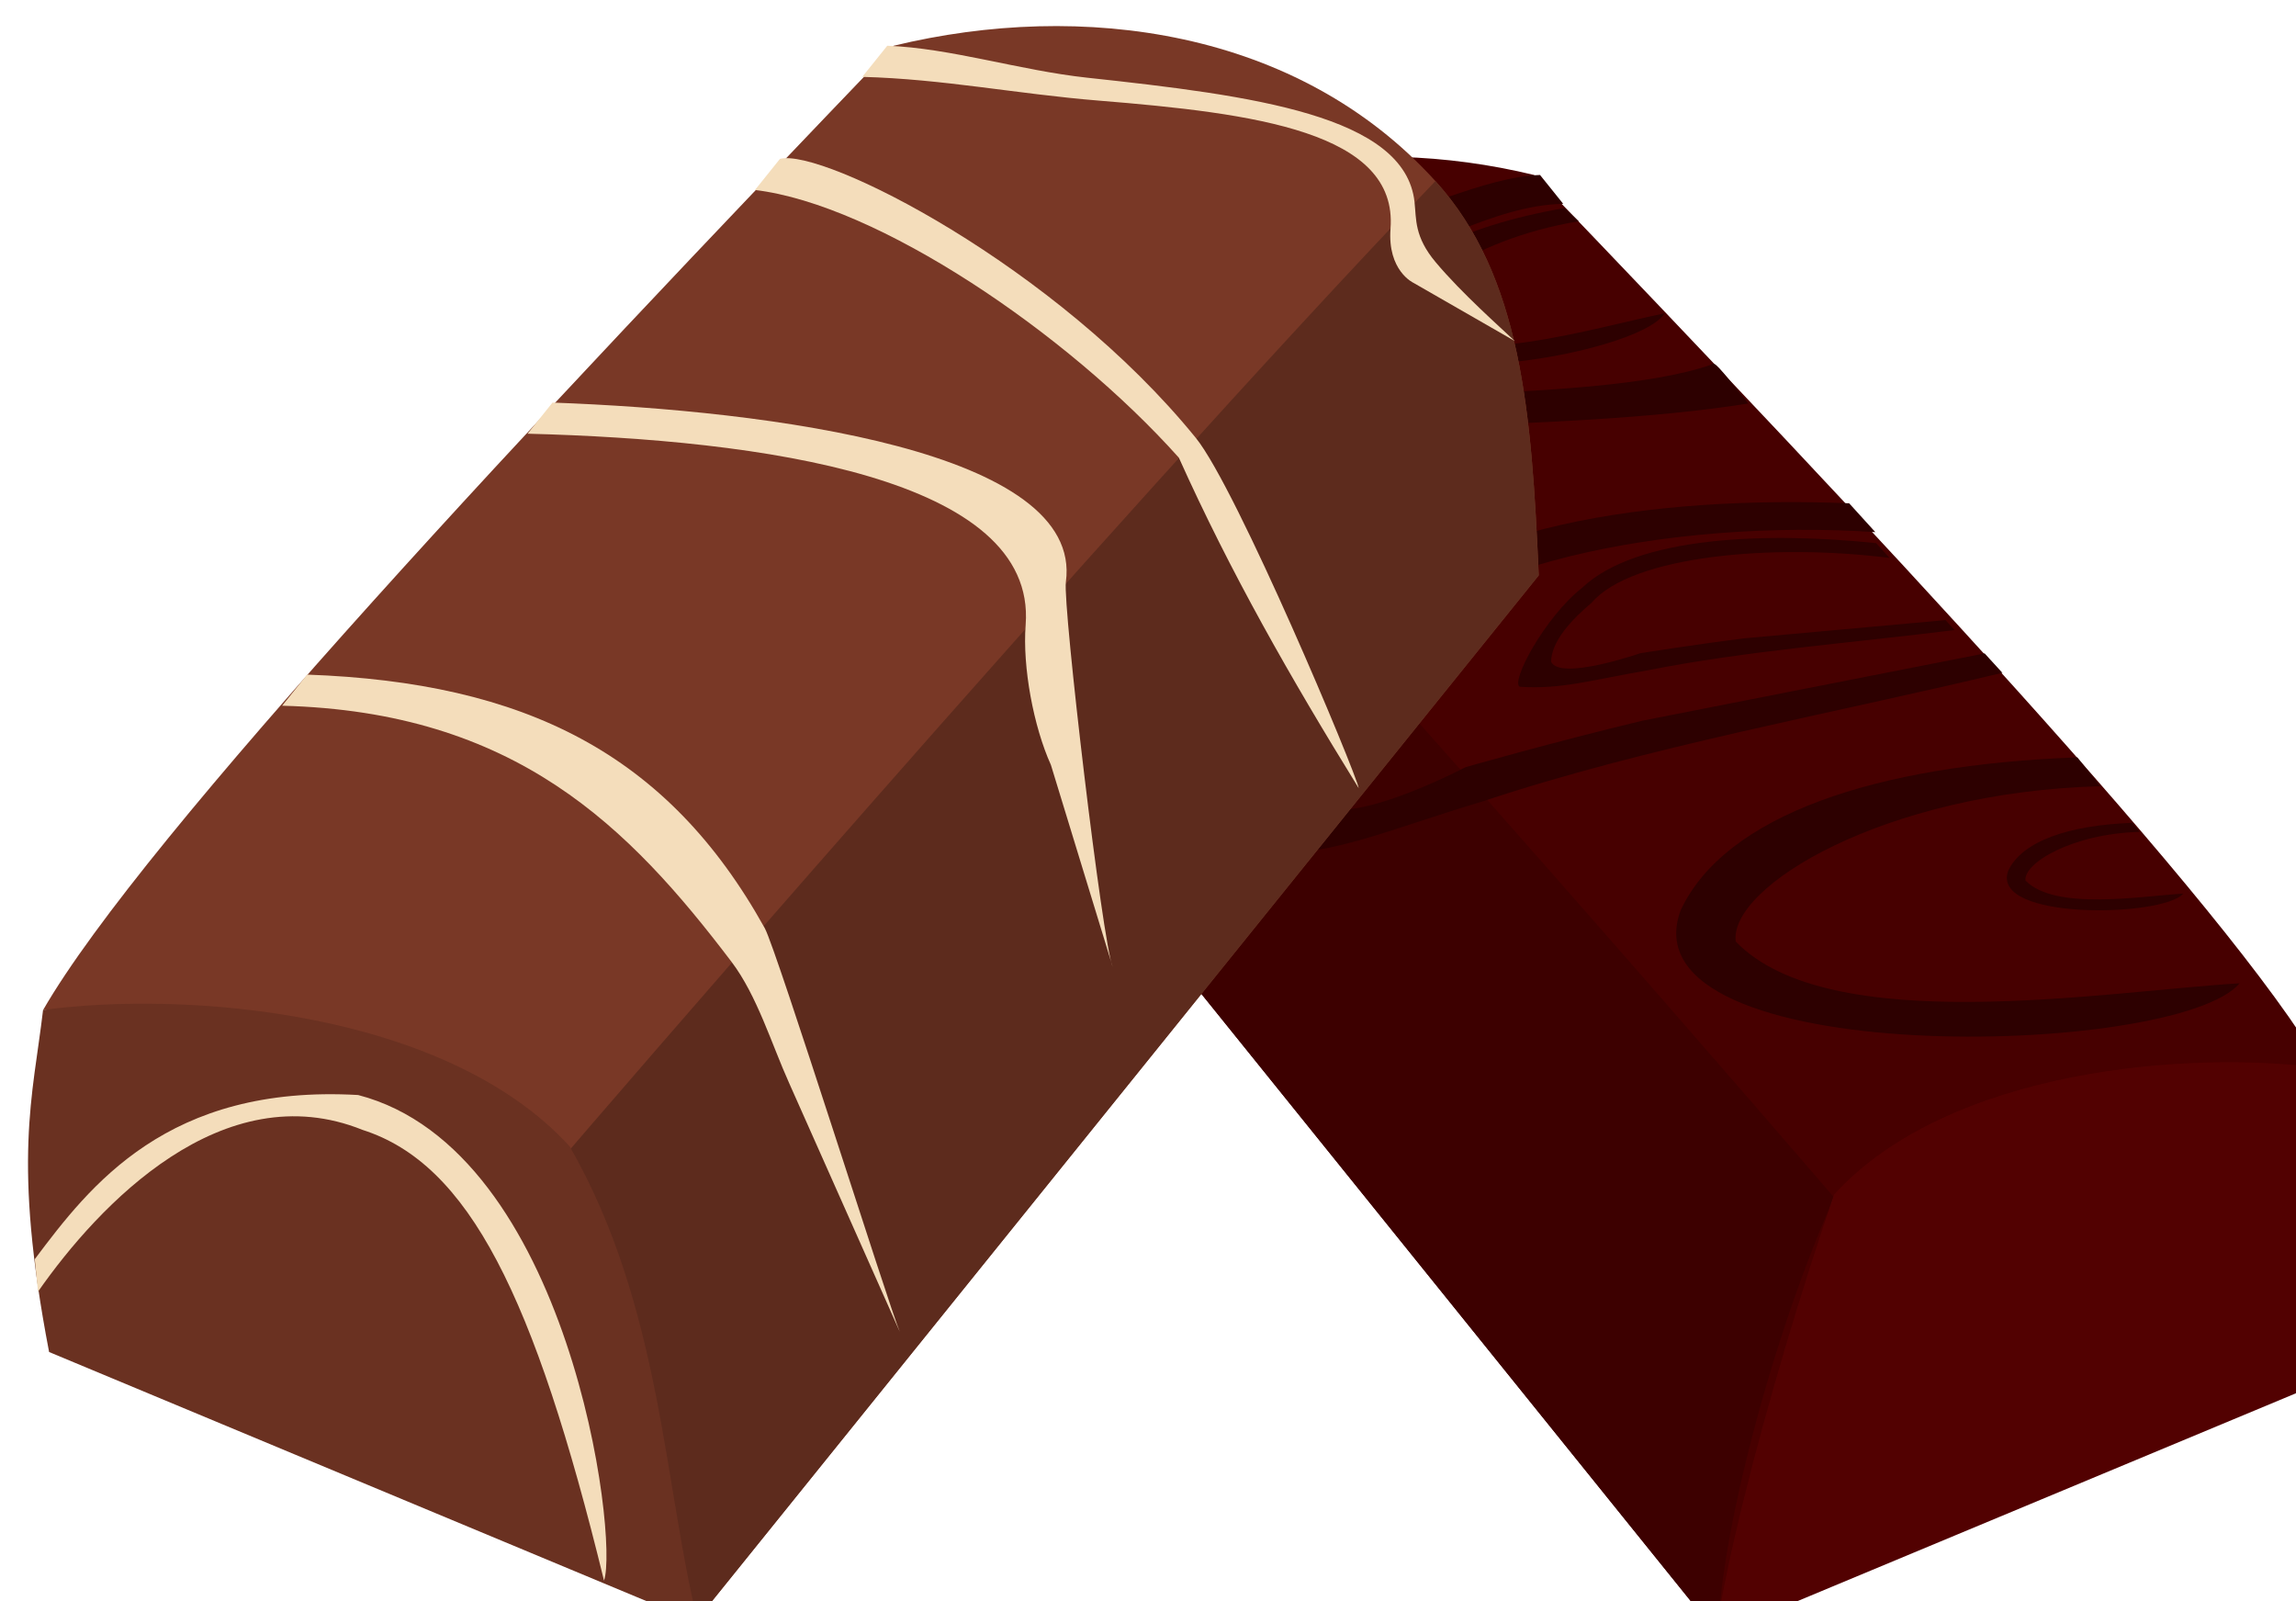 <?xml version="1.0" encoding="UTF-8" standalone="no"?>
<!-- Created with Inkscape (http://www.inkscape.org/) -->

<svg
   xmlns:dc="http://purl.org/dc/elements/1.1/"
   xmlns:cc="http://creativecommons.org/ns#"
   xmlns:rdf="http://www.w3.org/1999/02/22-rdf-syntax-ns#"
   xmlns:svg="http://www.w3.org/2000/svg"
   xmlns="http://www.w3.org/2000/svg"
   xmlns:sodipodi="http://sodipodi.sourceforge.net/DTD/sodipodi-0.dtd"
   xmlns:inkscape="http://www.inkscape.org/namespaces/inkscape"
   width="375.865mm"
   height="262.066mm"
   viewBox="0 0 375.865 262.066"
   version="1.1"
   id="svg8"
   inkscape:version="0.92.4 (5da689c313, 2019-01-14)"
   sodipodi:docname="Bonbon čokoládový.svg">
  <defs
     id="defs2">
    <inkscape:path-effect
       effect="spiro"
       id="path-effect1005"
       is_visible="true" />
    <style
       type="text/css"
       id="style2"><![CDATA[
    .fil0 {fill:#FFF5D8}
    .fil5 {fill:#E8BB72}
    .fil3 {fill:#F5ECC3}
    .fil6 {fill:#DAC477}
    .fil2 {fill:#630808}
    .fil4 {fill:#96BD49}
    .fil1 {fill:#E83F3F}
   ]]></style>
    <style
       type="text/css"
       id="style2-9"><![CDATA[
    .fil3 {fill:black;fill-rule:nonzero}
    .fil1 {fill:#BA855A;fill-rule:nonzero}
    .fil5 {fill:#BC976C;fill-rule:nonzero}
    .fil4 {fill:#CCAA79;fill-rule:nonzero}
    .fil7 {fill:#CCAA7A;fill-rule:nonzero}
    .fil6 {fill:#D7B985;fill-rule:nonzero}
    .fil0 {fill:#DDC8B1;fill-rule:nonzero}
    .fil2 {fill:white;fill-rule:nonzero}
   ]]></style>
    <style
       type="text/css"
       id="style2-4"><![CDATA[
    .fil2 {fill:#B00202}
    .fil0 {fill:#662E12;fill-rule:nonzero}
    .fil6 {fill:#AAA494;fill-rule:nonzero}
    .fil8 {fill:#BFB7A5;fill-rule:nonzero}
    .fil5 {fill:#D8D8D8;fill-rule:nonzero}
    .fil1 {fill:#D90909;fill-rule:nonzero}
    .fil7 {fill:#E5E1DA;fill-rule:nonzero}
    .fil4 {fill:#E6E6E6;fill-rule:nonzero}
    .fil3 {fill:#F4F2F2;fill-rule:nonzero}
    .fil9 {fill:white;fill-rule:nonzero}
   ]]></style>
    <style
       type="text/css"
       id="style2-2"><![CDATA[
    .fil1 {fill:#BC976C;fill-rule:nonzero}
    .fil2 {fill:#CCAA79;fill-rule:nonzero}
    .fil5 {fill:#CCAA7A;fill-rule:nonzero}
    .fil3 {fill:#D7B985;fill-rule:nonzero}
    .fil0 {fill:#E5D455;fill-rule:nonzero}
    .fil4 {fill:#FCED56;fill-rule:nonzero}
   ]]></style>
    <style
       type="text/css"
       id="style2-3"><![CDATA[
    .fil4 {fill:#E4DF9E;fill-rule:nonzero}
    .fil5 {fill:#5E8015;fill-rule:nonzero}
    .fil3 {fill:#B26118;fill-rule:nonzero}
    .fil1 {fill:#CCCCCC;fill-rule:nonzero}
    .fil2 {fill:#E2B524;fill-rule:nonzero}
    .fil0 {fill:white;fill-rule:nonzero}
   ]]></style>
    <style
       type="text/css"
       id="style2-91"><![CDATA[
    .fil0 {fill:#FEFEFE}
    .fil9 {fill:#FFED00}
    .fil2 {fill:#BC976C;fill-rule:nonzero}
    .fil3 {fill:#CCAA79;fill-rule:nonzero}
    .fil6 {fill:#CCAA7A;fill-rule:nonzero}
    .fil4 {fill:#D7B985;fill-rule:nonzero}
    .fil1 {fill:#E5D455;fill-rule:nonzero}
    .fil5 {fill:#FCED56;fill-rule:nonzero}
    .fil7 {fill:#ADDDF6;}
    .fil8 {fill:#40A4B1;}
   ]]></style>
    <style
       type="text/css"
       id="style2-37"><![CDATA[
    .fil0 {fill:#EC9322}
    .fil2 {fill:#F4D3B8;fill-rule:nonzero}
    .fil1 {fill:#F7E0CB;fill-rule:nonzero}
    .fil3 {fill:white;fill-rule:nonzero}
   ]]></style>
    <style
       type="text/css"
       id="style2-6"><![CDATA[
    .fil2 {fill:#86BE57}
    .fil0 {fill:#EDAF4B}
    .fil3 {fill:#D39439;fill-rule:nonzero}
    .fil1 {fill:#EDAF4B;fill-rule:nonzero}
   ]]></style>
    <style
       type="text/css"
       id="style2-79"><![CDATA[
    .fil3 {fill:black;fill-rule:nonzero}
    .fil10 {fill:#99816B;fill-rule:nonzero}
    .fil11 {fill:#AF987E;fill-rule:nonzero}
    .fil6 {fill:#B7A18A;fill-rule:nonzero}
    .fil1 {fill:#BA855A;fill-rule:nonzero}
    .fil7 {fill:#CCBAA3;fill-rule:nonzero}
    .fil9 {fill:#D3C2B2;fill-rule:nonzero}
    .fil0 {fill:#DDC8B1;fill-rule:nonzero}
    .fil8 {fill:#E0CFB8;fill-rule:nonzero}
    .fil4 {fill:#E5D6C6;fill-rule:nonzero}
    .fil5 {fill:#EFE5DC;fill-rule:nonzero}
    .fil2 {fill:white;fill-rule:nonzero}
   ]]></style>
    <style
       type="text/css"
       id="style2-1"><![CDATA[
    .str0 {stroke:white;stroke-width:70.56}
    .fil10 {fill:#6A1B13;fill-rule:nonzero}
    .fil2 {fill:#948D78;fill-rule:nonzero}
    .fil4 {fill:#AB9A5C;fill-rule:nonzero}
    .fil7 {fill:#D1C492;fill-rule:nonzero}
    .fil8 {fill:#E6E6E6;fill-rule:nonzero}
    .fil3 {fill:#EAE7E1;fill-rule:nonzero}
    .fil9 {fill:#EFB59E;fill-rule:nonzero}
    .fil1 {fill:#EFEAE1;fill-rule:nonzero}
    .fil5 {fill:#F2F2F2;fill-rule:nonzero}
    .fil6 {fill:#F7F1F0;fill-rule:nonzero}
    .fil0 {fill:white;fill-rule:nonzero}
   ]]></style>
    <style
       type="text/css"
       id="style2-4-3"><![CDATA[
    .fil4 {fill:#C1AA6F;fill-rule:nonzero}
    .fil2 {fill:#CEB880;fill-rule:nonzero}
    .fil5 {fill:#E0B13D;fill-rule:nonzero}
    .fil1 {fill:#E2AF10;fill-rule:nonzero}
    .fil0 {fill:#E5D19A;fill-rule:nonzero}
    .fil3 {fill:#E8D3A0;fill-rule:nonzero}
   ]]></style>
    <style
       type="text/css"
       id="style2-42"><![CDATA[
    .fil0 {fill:#628C2C;fill-rule:nonzero}
    .fil1 {fill:#914E1D;fill-rule:nonzero}
    .fil2 {fill:#C18761;fill-rule:nonzero}
    .fil3 {fill:#D1AA8F;fill-rule:nonzero}
   ]]></style>
    <style
       type="text/css"
       id="style2-2-7"><![CDATA[
    .fil1 {fill:#160901;fill-rule:nonzero}
    .fil0 {fill:#331704;fill-rule:nonzero}
    .fil2 {fill:#5B2A08;fill-rule:nonzero}
    .fil7 {fill:#628C2C;fill-rule:nonzero}
    .fil6 {fill:#6D0707;fill-rule:nonzero}
    .fil4 {fill:gray;fill-rule:nonzero}
    .fil8 {fill:#914E1D;fill-rule:nonzero}
    .fil5 {fill:#A01010;fill-rule:nonzero}
    .fil9 {fill:#C18761;fill-rule:nonzero}
    .fil10 {fill:#D1AA8F;fill-rule:nonzero}
    .fil3 {fill:#D1CCC9;fill-rule:nonzero}
   ]]></style>
    <style
       type="text/css"
       id="style2-7"><![CDATA[
    .fil3 {fill:black;fill-rule:nonzero}
    .fil10 {fill:#99816B;fill-rule:nonzero}
    .fil11 {fill:#AF987E;fill-rule:nonzero}
    .fil6 {fill:#B7A18A;fill-rule:nonzero}
    .fil1 {fill:#BA855A;fill-rule:nonzero}
    .fil7 {fill:#CCBAA3;fill-rule:nonzero}
    .fil9 {fill:#D3C2B2;fill-rule:nonzero}
    .fil0 {fill:#DDC8B1;fill-rule:nonzero}
    .fil8 {fill:#E0CFB8;fill-rule:nonzero}
    .fil4 {fill:#E5D6C6;fill-rule:nonzero}
    .fil5 {fill:#EFE5DC;fill-rule:nonzero}
    .fil2 {fill:white;fill-rule:nonzero}
   ]]></style>
  </defs>
  <sodipodi:namedview
     id="base"
     pagecolor="#ffffff"
     bordercolor="#666666"
     borderopacity="1.0"
     inkscape:pageopacity="0.0"
     inkscape:pageshadow="2"
     inkscape:zoom="0.24748737"
     inkscape:cx="537.23885"
     inkscape:cy="625.80738"
     inkscape:document-units="mm"
     inkscape:current-layer="layer1-5"
     showgrid="false"
     showguides="true"
     inkscape:window-width="1920"
     inkscape:window-height="1001"
     inkscape:window-x="-9"
     inkscape:window-y="-9"
     inkscape:window-maximized="1" />
  <g
     inkscape:label="Vrstva 1"
     inkscape:groupmode="layer"
     id="layer1"
     transform="translate(-180.384,-83.501)">
    <g
       inkscape:label="Vrstva 1"
       inkscape:groupmode="layer"
       transform="matrix(1.273,0,0,1.273,-57.224,-90.301)"
       id="layer1-8">
      <g
         inkscape:label="Vrstva 1"
         inkscape:groupmode="layer"
         transform="matrix(0.265,0,0,0.265,-281.754,13.397)"
         id="layer1-3">
        <g
           transform="matrix(0.265,0,0,0.265,-1670.96,-3621.75)"
           id="Vrstva_x0020_1-0">
          <g
             inkscape:label="Vrstva 1"
             inkscape:groupmode="layer"
             transform="matrix(3.438,0,0,3.438,9651.56,14900.6)"
             id="layer1-0">
            <g
               transform="matrix(0.265,0,0,0.265,-2753.22,-3616.58)"
               id="Vrstva_x0020_1-5">
              <g
                 transform="matrix(1.099,0,0,1.099,-2249.98,-515.902)"
                 id="Vrstva_x0020_1-2">
                <g
                   transform="translate(-263.625,-1339.03)"
                   id="Vrstva_x0020_1">
                  <g
                     inkscape:label="Vrstva 1"
                     inkscape:groupmode="layer"
                     transform="matrix(19.134,0,0,19.134,9703.75,11265.5)"
                     id="layer1-07">
                    <g
                       transform="matrix(1.326,0,0,-1.326,97.033,134.687)"
                       id="g1185" />
                    <g
                       transform="matrix(1.326,0,0,-1.326,196.473,154.227)"
                       id="g1189" />
                    <g
                       transform="matrix(1.326,0,0,-1.326,24.279,160.689)"
                       style="fill:#a05a2c;fill-opacity:1"
                       id="g1205" />
                    <g
                       transform="matrix(1.326,0,0,1.326,237.269,302.399)"
                       style="fill:#a05a2c"
                       id="g1217" />
                    <g
                       inkscape:label="Vrstva 1"
                       inkscape:groupmode="layer"
                       transform="matrix(0.464,0,0,0.464,42.612,-20.102)"
                       id="layer1-5">
                      <g
                         inkscape:label="Vrstva 1"
                         inkscape:groupmode="layer"
                         transform="matrix(1.053,0,0,1.053,576.648,-35.015)"
                         id="layer1-7" />
                      <path
                         inkscape:connector-curvature="0"
                         d="m 707.165,572.381 c 1.355,-30.896 3.245,-57.052 19.716,-75.215 26.239,-28.932 67.417,-34.514 103.337,-25.814 67.923,70.779 143.068,150.627 162.301,183.957 -23.99,0.066 -47.304,3.547 -66.836,9.878 -13.517,4.381 -25.223,10.128 -34.089,17.052 -0.084,35.531 -24.408,77.623 -23.396,89.914 z"
                         style="fill:#470000;fill-opacity:1;fill-rule:nonzero;stroke:none;stroke-width:2.279"
                         id="path3867-3-8"
                         sodipodi:nodetypes="csccsccc" />
                      <path
                         inkscape:connector-curvature="0"
                         d="m 707.165,572.381 c 1.355,-30.896 3.245,-57.052 19.716,-75.215 63.75,66.658 165.167,184.807 165.167,184.807 -12.783,28.401 -23.737,70.667 -23.849,90.179 z"
                         style="fill:#3d0000;fill-opacity:1;fill-rule:nonzero;stroke:none;stroke-width:2.279"
                         id="path3867-3-5-1"
                         sodipodi:nodetypes="ccccc" />
                      <g
                         transform="matrix(-2.279,0,0,-2.279,992.253,781.647)"
                         id="g3873-4-9"
                         style="fill:#520101;fill-opacity:1">
                        <path
                           inkscape:connector-curvature="0"
                           d="M 0.389,26.813 54.71,4.166 C 53.555,11.546 51.07,21.098 48.556,29.612 46.922,35.144 45.276,40.237 43.973,44.011 33.615,55.375 11.825,57.064 -0.117,55.44 -0.964,48.183 -2.705,42.936 0.389,26.813 Z"
                           style="fill:#520101;fill-opacity:1;fill-rule:nonzero;stroke:none"
                           id="path3875-3-1"
                           sodipodi:nodetypes="ccsccc" />
                      </g>
                      <g
                         transform="matrix(-1.025,-0.249,0.249,-1.025,946.819,599.995)"
                         id="g3869-6-3"
                         style="fill:#2d0000;fill-opacity:1">
                        <path
                           inkscape:connector-curvature="0"
                           d="M 0.533,2.549 C 41.36,-8.536 66.438,-33.693 62.588,-43.74 40.325,-57.856 -9.735,-36.191 -34.955,-28.435 -26.395,-45.609 78.237,-73.508 74.491,-40.376 70.448,-20.24 44.16,-3.727 6.258,6.953 Z"
                           style="fill:#2d0000;fill-opacity:1;fill-rule:nonzero;stroke:none"
                           id="path3871-5-3"
                           sodipodi:nodetypes="cccccc" />
                      </g>
                      <g
                         transform="matrix(-1.025,-0.249,0.249,-1.025,900.44,547.661)"
                         id="g3869-6-9-38"
                         style="fill:#2d0000;fill-opacity:1">
                        <path
                           inkscape:connector-curvature="0"
                           d="M 0.533,2.549 C 39.771,-4.261 83.21,-24.069 89.804,-46.623 c 4.114,-8.694 7.657,-18.992 5.022,-27.073 -5.351,-6.642 -27.357,12.748 -27.357,12.748 0,0 -15.363,8.75 -31.482,17.008 l -61.787,28.513 -4.264,-2.864 c 31.08,-15.937 64.048,-30.415 92.608,-48.298 17.175,-10.063 25.207,-16.748 38.88,-20.16 3.682,0.639 1.513,29.291 -6.545,44.856 C 84.358,-16.08 43.37,-0.525 6.829,6.814 Z"
                           style="fill:#2d0000;fill-opacity:1;fill-rule:nonzero;stroke:none"
                           id="path3871-5-4-11"
                           sodipodi:nodetypes="cccccccccccc" />
                      </g>
                      <g
                         transform="matrix(-1.025,-0.249,0.249,-1.025,836.139,480.037)"
                         id="g3869-6-9-3-8"
                         style="fill:#2d0000;fill-opacity:1">
                        <path
                           inkscape:connector-curvature="0"
                           d="M 0.533,2.549 C 14.55,-1.242 23.84,-13.225 37.887,-17.87 c 26.876,-8.889 45.34,-12.524 49.056,-28.844 2.824,-8.99 3.19,-18.663 3.19,-18.663 -13.824,3.11 -13.981,4.896 -20.707,7.318 -24.571,13.431 -83.006,23.187 -104.376,36.886 -0.536,0.841 -1.142,0.278 -8.865,-5.633 35.975,-15.054 87.087,-23.901 105.55,-36.582 18.81,-11.15 34.653,-17.688 34.511,-15.186 3.508,4.676 1.438,31.334 -3.945,35.518 -6.193,21.109 -24.408,22.207 -52.74,32.419 C 28.019,-6.478 17.229,3.862 6.258,6.953 Z"
                           style="fill:#2d0000;fill-opacity:1;fill-rule:nonzero;stroke:none"
                           id="path3871-5-4-1-2"
                           sodipodi:nodetypes="ccccccccccccc" />
                      </g>
                      <g
                         transform="matrix(-0.548,-0.056,0.056,-0.548,839.575,482.315)"
                         id="g3869-6-3-8"
                         style="fill:#2d0000;fill-opacity:1">
                        <path
                           inkscape:connector-curvature="0"
                           d="M 0.533,2.549 C 41.36,-8.536 66.438,-33.693 62.588,-43.74 40.325,-57.856 -9.735,-36.191 -34.955,-28.435 -26.395,-45.609 78.237,-73.508 74.491,-40.376 70.448,-20.24 44.16,-3.727 6.258,6.953 Z"
                           style="fill:#2d0000;fill-opacity:1;fill-rule:nonzero;stroke:none"
                           id="path3871-5-3-1"
                           sodipodi:nodetypes="cccccc" />
                      </g>
                      <g
                         transform="matrix(-0.576,-0.16,0.202,-0.478,903.24,551.533)"
                         id="g3869-6-9-38-1"
                         style="fill:#2d0000;fill-opacity:1">
                        <path
                           inkscape:connector-curvature="0"
                           d="M 0.533,2.549 C 39.771,-4.261 83.21,-24.069 89.804,-46.623 c 4.114,-8.694 7.657,-18.992 5.022,-27.073 -5.351,-6.642 -27.357,12.748 -27.357,12.748 0,0 -15.363,8.75 -31.482,17.008 l -61.787,28.513 -4.264,-2.864 c 31.08,-15.937 64.048,-30.415 92.608,-48.298 17.175,-10.063 25.207,-16.748 38.88,-20.16 3.682,0.639 1.513,29.291 -6.545,44.856 C 84.358,-16.08 43.37,-0.525 6.829,6.814 Z"
                           style="fill:#2d0000;fill-opacity:1;fill-rule:nonzero;stroke:none"
                           id="path3871-5-4-11-0"
                           sodipodi:nodetypes="cccccccccccc" />
                      </g>
                      <path
                         inkscape:connector-curvature="0"
                         d="M 831.194,553.82 C 829.731,520.46 827.69,492.218 809.905,472.607 781.574,441.368 737.111,435.34 698.326,444.734 624.986,521.158 543.848,607.375 523.08,643.363 c 44.141,-2.69 87.322,7.315 108.974,29.077 28.706,28.852 26.355,83.814 25.262,97.085 z"
                         style="fill:#793826;fill-opacity:1;fill-rule:nonzero;stroke:none;stroke-width:2.461"
                         id="path3867-3"
                         sodipodi:nodetypes="csccscc" />
                      <path
                         inkscape:connector-curvature="0"
                         d="m 831.194,553.82 c -1.463,-33.361 -3.503,-61.602 -21.289,-81.213 -68.834,71.974 -178.339,199.547 -178.339,199.547 9.575,16.794 21.891,72.232 25.751,97.372 z"
                         style="fill:#5d2b1d;fill-opacity:1;fill-rule:nonzero;stroke:none;stroke-width:2.461"
                         id="path3867-3-5"
                         sodipodi:nodetypes="ccccc" />
                      <g
                         transform="matrix(2.461,0,0,-2.461,523.369,779.776)"
                         id="g3873-4"
                         style="fill:#6a3121;fill-opacity:1">
                        <path
                           inkscape:connector-curvature="0"
                           d="M 0.389,26.813 54.71,4.166 C 51.846,15.568 51.667,30.569 43.973,44.011 33.615,55.375 11.825,57.064 -0.117,55.44 -0.964,48.183 -2.705,42.936 0.389,26.813 Z"
                           style="fill:#6a3121;fill-opacity:1;fill-rule:nonzero;stroke:none"
                           id="path3875-3"
                           sodipodi:nodetypes="ccccc" />
                      </g>
                      <g
                         transform="matrix(1.106,-0.269,-0.269,-1.106,572.426,583.636)"
                         id="g3869-6"
                         style="fill:#f4ddbb;fill-opacity:1">
                        <path
                           inkscape:connector-curvature="0"
                           d="M 0.533,2.549 C 41.319,-8.489 56.347,-33.533 68.61,-61.701 c 3.062,-7.034 3.541,-16.332 4.955,-23.845 l 8.814,-48.401 c -0.796,4.647 -5.335,72.565 -6.482,76.732 C 66.286,-22.283 44.16,-3.727 6.258,6.953 Z"
                           style="fill:#f4ddbb;fill-opacity:1;fill-rule:nonzero;stroke:none"
                           id="path3871-5"
                           sodipodi:nodetypes="csccscc" />
                      </g>
                      <g
                         transform="matrix(1.106,-0.269,-0.269,-1.106,622.982,527.606)"
                         id="g3869-6-9"
                         style="fill:#f4ddbb;fill-opacity:1">
                        <path
                           inkscape:connector-curvature="0"
                           d="M 0.533,2.549 C 41.369,-8.496 88.246,-26.955 79.954,-52.361 77.573,-59.654 76.99,-70.568 78.404,-78.081 l 2.23,-38.16 c -0.796,4.647 6.647,65.677 8.227,69.7 8.734,22.229 -44.701,42.815 -82.604,53.494 z"
                           style="fill:#f4ddbb;fill-opacity:1;fill-rule:nonzero;stroke:none"
                           id="path3871-5-4"
                           sodipodi:nodetypes="csccscc" />
                      </g>
                      <g
                         transform="matrix(1.106,-0.269,-0.269,-1.106,669.833,477.408)"
                         id="g3869-6-4"
                         style="fill:#f4ddbb;fill-opacity:1">
                        <path
                           inkscape:connector-curvature="0"
                           d="M 0.533,2.549 C 21.394,-5.235 49.319,-35.886 63.626,-62.65 c 4.155,-22.355 10.171,-43.32 17.495,-65.807 0.21,2.669 -8.602,57.887 -13.658,68.539 C 50.234,-23.622 14.261,7.057 6.258,6.953 Z"
                           style="fill:#f4ddbb;fill-opacity:1;fill-rule:nonzero;stroke:none"
                           id="path3871-5-5"
                           sodipodi:nodetypes="cccscc" />
                      </g>
                      <g
                         transform="matrix(1.106,-0.269,-0.269,-1.106,691.934,454.11)"
                         id="g3869-6-9-3"
                         style="fill:#f4ddbb;fill-opacity:1">
                        <path
                           inkscape:connector-curvature="0"
                           d="M 0.533,2.549 C 14.55,-1.242 27.059,-7.094 41.105,-11.74 c 26.876,-8.889 51.284,-18.29 45.838,-34.975 -2.38,-7.293 1.712,-10.527 1.712,-10.527 l 15.314,-14.552 c -1.856,2.915 -7.209,10.529 -10.527,17.232 -2.681,5.417 -1.548,8.373 -1.141,11.504 2.032,15.614 -23.921,25.632 -52.253,35.843 C 28.505,-3.053 17.229,3.862 6.258,6.953 Z"
                           style="fill:#f4ddbb;fill-opacity:1;fill-rule:nonzero;stroke:none"
                           id="path3871-5-4-1"
                           sodipodi:nodetypes="cssccssscc" />
                      </g>
                      <g
                         transform="matrix(1.106,-0.269,-0.269,-1.106,535.972,674.375)"
                         id="g3869-6-91"
                         style="fill:#f4ddbb;fill-opacity:1">
                        <path
                           inkscape:connector-curvature="0"
                           d="M -17.497,-20.145 C -3.064,-7.413 24.352,10.294 46.515,-5.591 63.721,-16.11 69.624,-41.956 69.685,-95.155 74.158,-88.19 82.034,-17.933 47.211,0.741 14.163,10.81 -3.864,-3.754 -16.68,-14.295 Z"
                           style="fill:#f4ddbb;fill-opacity:1;fill-rule:nonzero;stroke:none"
                           id="path3871-5-47"
                           sodipodi:nodetypes="cccccc" />
                      </g>
                      <g
                         transform="matrix(-0.321,-0.078,0.078,-0.321,954.963,607.513)"
                         id="g3869-6-3-87"
                         style="fill:#2d0000;fill-opacity:1">
                        <path
                           inkscape:connector-curvature="0"
                           d="M 0.533,2.549 C 41.36,-8.536 66.438,-33.693 62.588,-43.74 40.325,-57.856 -9.735,-36.191 -34.955,-28.435 -26.395,-45.609 78.237,-73.508 74.491,-40.376 70.448,-20.24 44.16,-3.727 6.258,6.953 Z"
                           style="fill:#2d0000;fill-opacity:1;fill-rule:nonzero;stroke:none"
                           id="path3871-5-3-4"
                           sodipodi:nodetypes="cccccc" />
                      </g>
                    </g>
                  </g>
                </g>
              </g>
            </g>
          </g>
        </g>
      </g>
    </g>
  </g>
</svg>
